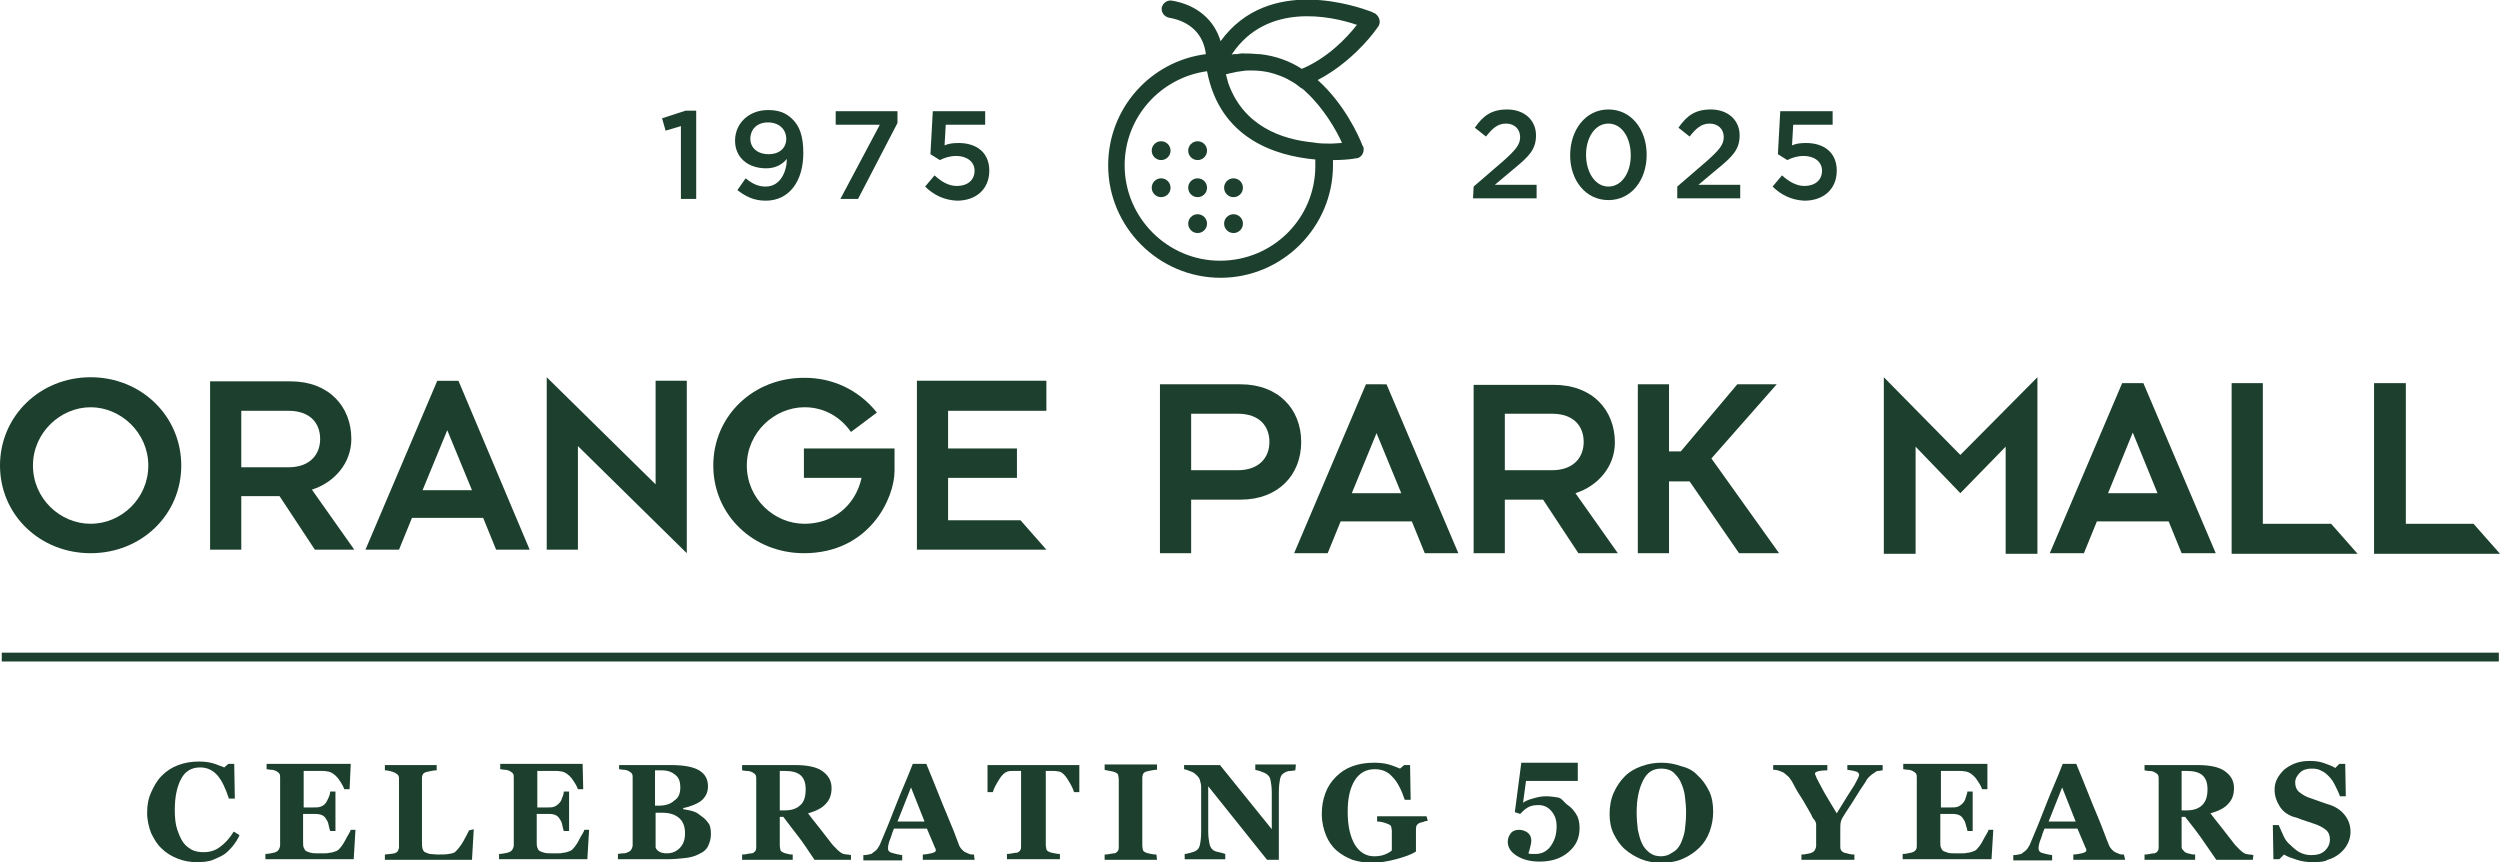 <?xml version="1.0" encoding="utf-8"?>
<!-- Generator: Adobe Illustrator 27.8.1, SVG Export Plug-In . SVG Version: 6.00 Build 0)  -->
<svg version="1.1" id="Layer_1" xmlns="http://www.w3.org/2000/svg" xmlns:xlink="http://www.w3.org/1999/xlink" x="0px" y="0px"
	 viewBox="0 0 424.8 146.5" style="enable-background:new 0 0 424.8 146.5;" xml:space="preserve">
<style type="text/css">
	.st0{fill:#1C402D;}
</style>
<path class="st0" d="M33.5,146.5c-1.2,0-2.3-0.2-3.3-0.6c-1-0.4-1.9-0.9-2.7-1.7c-0.8-0.7-1.3-1.6-1.8-2.6c-0.4-1-0.7-2.2-0.7-3.5
	s0.2-2.4,0.7-3.5s1-2,1.8-2.8c0.8-0.8,1.7-1.4,2.8-1.8c1.1-0.4,2.2-0.6,3.5-0.6c0.9,0,1.7,0.1,2.4,0.3s1.3,0.5,1.9,0.7l0.7-0.6h1
	l0.1,5.9h-1c-0.6-1.8-1.2-3.1-2-4s-1.8-1.3-2.9-1.3c-1.4,0-2.5,0.6-3.2,1.9s-1.1,3-1.1,5.3c0,1.3,0.1,2.4,0.4,3.3s0.6,1.6,1,2.2
	c0.4,0.6,1,1,1.5,1.3c0.6,0.3,1.3,0.4,2,0.4c1.1,0,2-0.3,2.8-0.9c0.8-0.6,1.6-1.4,2.3-2.6l1,0.6c-0.3,0.7-0.7,1.3-1.1,1.8
	s-0.9,1-1.4,1.4c-0.6,0.4-1.3,0.7-2,1S34.4,146.5,33.5,146.5L33.5,146.5z"/>
<path class="st0" d="M59.4,134.1h-0.9c-0.2-0.6-0.6-1.2-1.1-1.9c-0.5-0.6-1.1-1-1.6-1.1c-0.2,0-0.5-0.1-0.9-0.1s-0.7,0-1,0h-2.3v6.2
	h1.7c0.4,0,0.8,0,1.1-0.1s0.7-0.3,0.9-0.6c0.2-0.2,0.3-0.5,0.5-0.9s0.3-0.8,0.3-1.1H57v6.7h-0.9c-0.1-0.3-0.2-0.7-0.3-1.2
	s-0.4-0.8-0.5-1c-0.2-0.3-0.5-0.5-0.9-0.6s-0.7-0.1-1.2-0.1h-1.7v4.6c0,0.5,0,0.9,0.1,1.1s0.2,0.5,0.4,0.6c0.2,0.1,0.4,0.2,0.8,0.3
	s0.8,0.1,1.3,0.1c0.3,0,0.6,0,0.9,0s0.7,0,1-0.1c0.3,0,0.6-0.1,0.9-0.2s0.5-0.2,0.6-0.3c0.4-0.4,0.8-0.9,1.2-1.7s0.8-1.3,0.9-1.7
	h0.8l-0.3,5H45.1v-0.9c0.2,0,0.5,0,0.9-0.1s0.6-0.1,0.8-0.2c0.3-0.1,0.5-0.3,0.6-0.5s0.2-0.4,0.2-0.7v-11.4c0-0.3,0-0.5-0.1-0.7
	s-0.3-0.3-0.6-0.5c-0.2-0.1-0.5-0.2-0.8-0.2s-0.6-0.1-0.8-0.1v-0.9h14.3L59.4,134.1L59.4,134.1z"/>
<path class="st0" d="M80.5,140.9l-0.3,5.2H65.4v-0.9c0.3,0,0.6-0.1,0.9-0.1s0.6-0.1,0.7-0.1c0.3-0.1,0.5-0.2,0.6-0.4
	s0.2-0.4,0.2-0.7v-11.4c0-0.3,0-0.5-0.1-0.7s-0.3-0.3-0.6-0.5c-0.2-0.1-0.5-0.2-0.9-0.3s-0.6-0.1-0.8-0.1v-0.9h8.8v0.9
	c-0.2,0-0.5,0-0.9,0.1s-0.6,0.1-0.9,0.2c-0.3,0.1-0.5,0.2-0.6,0.5c-0.1,0.2-0.1,0.4-0.1,0.7v10.6c0,0.5,0,0.9,0.1,1.2
	c0.1,0.3,0.2,0.5,0.4,0.6c0.2,0.1,0.5,0.2,0.8,0.3c0.4,0,0.8,0.1,1.5,0.1c0.6,0,1.2,0,1.8-0.1c0.6-0.1,1-0.2,1.2-0.5
	c0.4-0.4,0.8-0.9,1.2-1.6c0.4-0.7,0.7-1.3,1-1.9L80.5,140.9L80.5,140.9z"/>
<path class="st0" d="M99.1,134.1h-0.9c-0.2-0.6-0.6-1.2-1.1-1.9c-0.5-0.6-1.1-1-1.6-1.1c-0.2,0-0.5-0.1-0.9-0.1c-0.4,0-0.7,0-1,0
	h-2.3v6.2h1.7c0.4,0,0.8,0,1.1-0.1s0.6-0.3,0.9-0.6c0.2-0.2,0.4-0.5,0.5-0.9c0.2-0.4,0.3-0.8,0.3-1.1h0.9v6.7h-0.9
	c-0.1-0.3-0.2-0.7-0.3-1.2s-0.4-0.8-0.5-1c-0.2-0.3-0.5-0.5-0.9-0.6c-0.3-0.1-0.7-0.1-1.2-0.1h-1.7v4.6c0,0.5,0,0.9,0.1,1.1
	c0.1,0.3,0.2,0.5,0.4,0.6c0.2,0.1,0.4,0.2,0.8,0.3s0.8,0.1,1.3,0.1c0.3,0,0.6,0,0.9,0s0.7,0,1-0.1c0.3,0,0.6-0.1,0.9-0.2
	c0.3-0.1,0.5-0.2,0.6-0.3c0.4-0.4,0.8-0.9,1.2-1.7s0.8-1.3,0.9-1.7h0.8l-0.3,5H84.8v-0.9c0.2,0,0.5,0,0.9-0.1s0.6-0.1,0.8-0.2
	c0.3-0.1,0.5-0.3,0.6-0.5c0.1-0.2,0.2-0.4,0.2-0.7v-11.4c0-0.3,0-0.5-0.1-0.7s-0.3-0.3-0.6-0.5c-0.2-0.1-0.5-0.2-0.8-0.2
	s-0.6-0.1-0.8-0.1v-0.9H99L99.1,134.1L99.1,134.1z"/>
<path class="st0" d="M119.2,138.7c0.5,0.3,0.9,0.8,1.2,1.2s0.4,1.1,0.4,1.8c0,0.8-0.2,1.5-0.5,2.1s-0.8,1-1.5,1.3
	c-0.7,0.4-1.5,0.6-2.4,0.7c-0.9,0.1-1.9,0.2-3.1,0.2H105v-0.9c0.2,0,0.5-0.1,0.9-0.1s0.6-0.1,0.8-0.2c0.3-0.1,0.5-0.3,0.6-0.5
	c0.1-0.2,0.2-0.4,0.2-0.7v-11.4c0-0.3,0-0.5-0.1-0.7s-0.3-0.3-0.6-0.5c-0.2-0.1-0.5-0.2-0.8-0.2s-0.6-0.1-0.8-0.1V130h8.8
	c2.2,0,3.8,0.3,4.8,0.9s1.5,1.5,1.5,2.7c0,0.5-0.1,1-0.3,1.4s-0.5,0.8-0.9,1.1c-0.4,0.3-0.8,0.5-1.3,0.7s-1.1,0.4-1.7,0.5v0.2
	c0.6,0.1,1.2,0.2,1.8,0.4S118.8,138.4,119.2,138.7L119.2,138.7z M115.6,133.8c0-0.9-0.2-1.6-0.8-2.1s-1.3-0.8-2.3-0.8
	c-0.1,0-0.3,0-0.6,0s-0.4,0-0.6,0v6h0.6c1.2,0,2.1-0.3,2.7-0.9C115.3,135.6,115.6,134.8,115.6,133.8z M116.4,141.6
	c0-1.1-0.3-2-1-2.6c-0.7-0.6-1.6-0.9-2.9-0.9c-0.1,0-0.3,0-0.6,0c-0.2,0-0.4,0-0.5,0v5.9c0.1,0.3,0.3,0.5,0.6,0.7s0.8,0.3,1.3,0.3
	c0.9,0,1.6-0.3,2.2-0.9C116.1,143.5,116.4,142.7,116.4,141.6L116.4,141.6z"/>
<path class="st0" d="M144.6,146.1h-6.2c-1.1-1.6-1.9-2.9-2.7-3.9s-1.6-2.1-2.6-3.4h-0.6v4.9c0,0.3,0.1,0.5,0.1,0.7s0.3,0.4,0.6,0.5
	c0.1,0.1,0.4,0.1,0.7,0.2s0.6,0.1,0.8,0.1v0.9h-8.6v-0.9c0.2,0,0.5,0,0.9-0.1s0.6-0.1,0.8-0.1c0.3-0.1,0.5-0.3,0.6-0.5
	s0.1-0.4,0.1-0.7v-11.4c0-0.3,0-0.5-0.1-0.7s-0.3-0.3-0.6-0.5c-0.2-0.1-0.5-0.2-0.9-0.2s-0.6-0.1-0.8-0.1V130h9c2,0,3.6,0.3,4.6,1
	s1.6,1.6,1.6,2.9c0,1.1-0.3,2-1,2.7c-0.6,0.7-1.6,1.2-3,1.6c0.5,0.7,1.1,1.4,1.8,2.3s1.4,1.8,2.1,2.7c0.2,0.3,0.6,0.7,1,1.1
	s0.8,0.7,1.1,0.8c0.2,0,0.4,0.1,0.7,0.1s0.5,0.1,0.6,0.1L144.6,146.1L144.6,146.1z M136.9,134.1c0-1.1-0.3-1.9-0.9-2.4
	s-1.5-0.7-2.6-0.7h-0.9v6.7h0.9c1.1,0,2-0.3,2.6-0.9C136.6,136.3,136.9,135.4,136.9,134.1L136.9,134.1z"/>
<path class="st0" d="M165.6,146.1h-8.8v-0.9c0.4,0,0.9-0.1,1.4-0.2s0.8-0.3,0.8-0.4c0-0.1,0-0.1,0-0.2s0-0.2-0.1-0.3l-1.4-3.3h-5.6
	c-0.1,0.3-0.3,0.7-0.4,1.1s-0.3,0.8-0.4,1.1c-0.1,0.4-0.2,0.7-0.2,0.9s0,0.3,0,0.4c0,0.2,0.2,0.5,0.6,0.6s1,0.3,1.8,0.4v0.9h-6.6
	v-0.9c0.2,0,0.5,0,0.9-0.1s0.6-0.1,0.7-0.3c0.3-0.2,0.6-0.4,0.8-0.7s0.4-0.6,0.5-0.9c0.9-2.1,1.8-4.3,2.6-6.4s1.9-4.5,2.9-7.1h2.3
	c1.5,3.6,2.6,6.5,3.5,8.6s1.6,3.9,2.1,5.3c0.1,0.2,0.2,0.4,0.4,0.6s0.4,0.4,0.6,0.5c0.2,0.1,0.5,0.2,0.7,0.3s0.5,0.1,0.8,0.1
	L165.6,146.1L165.6,146.1z M157.1,139.6l-2.3-5.8l-2.3,5.8H157.1z"/>
<path class="st0" d="M183.4,134.6h-0.9c-0.2-0.7-0.6-1.4-1.1-2.2c-0.5-0.8-1-1.2-1.4-1.3c-0.2,0-0.5-0.1-0.9-0.1s-0.7,0-0.9,0h-0.5
	v12.6c0,0.3,0.1,0.5,0.1,0.7s0.3,0.4,0.6,0.5c0.2,0.1,0.4,0.1,0.8,0.2s0.7,0.1,0.9,0.1v0.9h-9v-0.9c0.2,0,0.5,0,0.9-0.1
	s0.7-0.1,0.8-0.1c0.3-0.1,0.5-0.3,0.6-0.5s0.1-0.5,0.1-0.7V131H173c-0.3,0-0.6,0-0.9,0s-0.6,0-0.9,0.1c-0.4,0.1-0.9,0.5-1.4,1.3
	c-0.5,0.8-0.9,1.5-1.1,2.2h-0.9V130h15.6L183.4,134.6L183.4,134.6z"/>
<path class="st0" d="M196.6,146.1h-8.9v-0.9c0.2,0,0.5,0,0.9-0.1s0.7-0.1,0.8-0.1c0.3-0.1,0.5-0.3,0.6-0.5s0.1-0.4,0.1-0.7v-11.4
	c0-0.3-0.1-0.5-0.1-0.7s-0.3-0.4-0.6-0.5c-0.2-0.1-0.4-0.1-0.8-0.2s-0.7-0.1-0.9-0.2v-0.9h8.9v0.9c-0.2,0-0.5,0-0.9,0.1
	s-0.6,0.1-0.9,0.2c-0.3,0.1-0.5,0.2-0.6,0.5s-0.1,0.4-0.1,0.7v11.4c0,0.3,0.1,0.5,0.1,0.7s0.3,0.4,0.6,0.5c0.2,0.1,0.4,0.1,0.8,0.2
	s0.7,0.1,0.9,0.1L196.6,146.1L196.6,146.1z"/>
<path class="st0" d="M220.1,130.9c-0.2,0-0.5,0.1-0.9,0.1s-0.8,0.2-1.1,0.4c-0.3,0.2-0.5,0.5-0.6,1s-0.2,1.2-0.2,2.2v11.5h-2
	l-10-12.5v7.6c0,0.9,0.1,1.6,0.2,2.1s0.3,0.9,0.6,1.1c0.2,0.2,0.5,0.3,1,0.4s0.8,0.2,1.1,0.3v0.9h-6.9v-0.9c0.3,0,0.6-0.1,1-0.2
	s0.7-0.2,1-0.4c0.3-0.2,0.5-0.5,0.6-1s0.2-1.2,0.2-2.2v-7.6c0-0.4-0.1-0.7-0.2-1.1s-0.3-0.6-0.6-0.9c-0.3-0.3-0.6-0.5-0.9-0.6
	s-0.7-0.3-1.2-0.4V130h6.1l8.8,10.9v-6.1c0-1-0.1-1.7-0.2-2.2s-0.3-0.8-0.6-1c-0.2-0.2-0.5-0.3-1-0.5s-0.8-0.2-1-0.3v-0.9h6.9
	L220.1,130.9L220.1,130.9z"/>
<path class="st0" d="M242.6,139.5c-0.2,0-0.4,0-0.6,0.1s-0.4,0.1-0.7,0.2c-0.3,0.1-0.5,0.3-0.6,0.5s-0.1,0.5-0.1,0.7v1.9
	c0,0.4,0,0.7,0,0.9s0,0.5,0,0.9c-0.8,0.5-1.9,0.9-3.4,1.3c-1.5,0.4-2.8,0.6-4.1,0.6c-1.2,0-2.3-0.2-3.3-0.5c-1-0.4-1.9-0.9-2.7-1.6
	c-0.8-0.7-1.4-1.6-1.8-2.6s-0.7-2.2-0.7-3.6c0-1.3,0.2-2.4,0.6-3.5c0.4-1.1,1-2,1.8-2.8c0.8-0.8,1.7-1.4,2.8-1.8
	c1.1-0.4,2.3-0.6,3.7-0.6c0.9,0,1.8,0.1,2.5,0.3s1.4,0.5,1.9,0.7l0.7-0.6h1l0.1,5.9h-1c-0.6-1.8-1.3-3.1-2.1-3.9
	c-0.8-0.9-1.8-1.3-3-1.3c-1.4,0-2.6,0.6-3.4,1.9s-1.2,3-1.2,5.3c0,2.4,0.4,4.2,1.2,5.6c0.8,1.3,1.9,2,3.3,2c0.7,0,1.3-0.1,1.8-0.3
	s0.9-0.4,1.2-0.7v-3.3c0-0.3-0.1-0.5-0.1-0.7s-0.3-0.4-0.6-0.5c-0.2-0.1-0.5-0.2-0.9-0.3s-0.6-0.1-0.9-0.1v-0.9h8.4L242.6,139.5
	L242.6,139.5z"/>
<path class="st0" d="M266.4,136.8c0.6,0.4,1,0.9,1.4,1.5c0.4,0.6,0.6,1.4,0.6,2.4c0,1.7-0.6,3-1.9,4.1s-2.9,1.6-4.9,1.6
	c-1.5,0-2.8-0.3-3.9-1s-1.5-1.5-1.5-2.4c0-0.5,0.2-1,0.5-1.4s0.8-0.6,1.4-0.6s1.1,0.2,1.5,0.5s0.6,0.8,0.6,1.3
	c0,0.4-0.1,0.8-0.2,1.2s-0.2,0.8-0.3,1c0.2,0.1,0.4,0.1,0.6,0.1s0.5,0,0.7,0c0.4,0,0.9-0.1,1.3-0.3s0.8-0.5,1.1-0.9
	c0.3-0.4,0.6-0.9,0.8-1.5s0.3-1.2,0.3-2c0-1.1-0.3-1.9-0.9-2.6s-1.3-1-2.2-1c-0.7,0-1.3,0.1-1.8,0.4s-0.9,0.7-1.3,1.1l-0.9-0.3
	l1.1-8.4h9.6v3.1h-8.8l-0.5,3.7c0.4-0.3,0.9-0.5,1.6-0.7s1.4-0.4,2.3-0.4c0.7,0,1.3,0.1,2,0.2S265.8,136.4,266.4,136.8L266.4,136.8z
	"/>
<path class="st0" d="M288.5,131.8c0.8,0.7,1.4,1.6,1.9,2.6s0.7,2.2,0.7,3.5c0,1.2-0.2,2.3-0.6,3.4c-0.4,1.1-1,2-1.7,2.7
	c-0.8,0.8-1.7,1.4-2.8,1.9s-2.3,0.7-3.8,0.7c-1.2,0-2.3-0.2-3.3-0.6s-2-1-2.8-1.7c-0.8-0.7-1.4-1.6-1.9-2.6s-0.7-2.2-0.7-3.4
	s0.2-2.5,0.7-3.6s1.1-2,1.9-2.8c0.8-0.8,1.7-1.3,2.8-1.7s2.2-0.6,3.4-0.6s2.3,0.2,3.4,0.6C286.9,130.5,287.8,131,288.5,131.8
	L288.5,131.8z M285.6,143.3c0.3-0.7,0.6-1.5,0.7-2.3s0.2-1.9,0.2-3c0-0.9-0.1-1.8-0.2-2.7c-0.1-0.9-0.4-1.7-0.7-2.4
	c-0.3-0.7-0.8-1.2-1.3-1.7c-0.5-0.4-1.2-0.6-2-0.6c-1.4,0-2.4,0.6-3.1,2s-1.1,3.1-1.1,5.5c0,1,0.1,2,0.2,2.9
	c0.2,0.9,0.4,1.7,0.7,2.3c0.3,0.7,0.8,1.2,1.3,1.6c0.5,0.4,1.2,0.6,1.9,0.6s1.4-0.2,1.9-0.6C284.9,144.5,285.3,143.9,285.6,143.3
	L285.6,143.3z"/>
<path class="st0" d="M319.9,130.9c-0.3,0-0.5,0.1-0.8,0.1s-0.4,0.2-0.6,0.3c-0.3,0.2-0.6,0.4-0.9,0.7s-0.5,0.6-0.7,1
	c-0.5,0.7-1,1.5-1.5,2.3c-0.5,0.8-1.1,1.8-1.8,2.8c-0.4,0.6-0.7,1.1-0.8,1.5s-0.1,0.9-0.1,1.8v2.3c0,0.3,0,0.5,0.1,0.7
	s0.3,0.4,0.6,0.5c0.1,0,0.4,0.1,0.8,0.2s0.7,0.1,0.9,0.1v0.9h-9v-0.9c0.2,0,0.5,0,0.9-0.1s0.7-0.1,0.8-0.2c0.3-0.1,0.5-0.3,0.6-0.5
	s0.2-0.4,0.2-0.7v-2.8c0-0.2,0-0.5,0-0.7s0-0.4-0.1-0.5c0-0.1-0.1-0.3-0.3-0.5s-0.3-0.5-0.5-0.9c-0.6-1-1.1-2-1.7-2.9
	s-1.1-1.8-1.5-2.6c-0.3-0.4-0.5-0.8-0.8-1s-0.5-0.5-0.8-0.6c-0.2-0.1-0.5-0.2-0.8-0.3s-0.5-0.1-0.8-0.1V130h9.2v0.9
	c-0.9,0-1.4,0.1-1.7,0.2s-0.4,0.2-0.4,0.4c0,0.1,0.1,0.2,0.2,0.5s0.3,0.6,0.6,1.2c0.3,0.5,0.6,1.2,1.1,2s1.1,1.9,1.8,3
	c1.4-2.3,2.4-3.9,3-4.8c0.5-0.9,0.8-1.5,0.8-1.7c0-0.3-0.2-0.5-0.5-0.6c-0.3-0.1-0.8-0.2-1.5-0.3V130h6L319.9,130.9L319.9,130.9z"/>
<path class="st0" d="M337.7,134.1h-0.9c-0.2-0.6-0.6-1.2-1.1-1.9c-0.5-0.6-1.1-1-1.6-1.1c-0.2,0-0.5-0.1-1-0.1s-0.7,0-1,0h-2.3v6.2
	h1.7c0.4,0,0.8,0,1.1-0.1s0.6-0.3,0.9-0.6c0.2-0.2,0.4-0.5,0.5-0.9s0.3-0.8,0.3-1.1h0.9v6.7h-0.9c0-0.3-0.2-0.7-0.3-1.2
	s-0.4-0.8-0.5-1c-0.2-0.3-0.5-0.5-0.9-0.6s-0.7-0.1-1.2-0.1h-1.7v4.6c0,0.5,0,0.9,0.1,1.1s0.2,0.5,0.4,0.6c0.2,0.1,0.5,0.2,0.8,0.3
	s0.8,0.1,1.3,0.1c0.3,0,0.6,0,1,0s0.7,0,1-0.1c0.3,0,0.6-0.1,0.9-0.2s0.5-0.2,0.6-0.3c0.4-0.4,0.8-0.9,1.2-1.7s0.8-1.3,0.9-1.7h0.8
	l-0.3,5h-15.1v-0.9c0.2,0,0.5,0,0.9-0.1s0.6-0.1,0.8-0.2c0.3-0.1,0.5-0.3,0.6-0.5s0.1-0.4,0.1-0.7v-11.4c0-0.3,0-0.5-0.1-0.7
	s-0.3-0.3-0.6-0.5c-0.2-0.1-0.5-0.2-0.8-0.2s-0.6-0.1-0.8-0.1v-0.9h14.3L337.7,134.1L337.7,134.1z"/>
<path class="st0" d="M361.1,146.1h-8.8v-0.9c0.4,0,0.9-0.1,1.4-0.2s0.8-0.3,0.8-0.4c0-0.1,0-0.1,0-0.2s0-0.2-0.1-0.3l-1.4-3.3h-5.6
	c-0.1,0.3-0.3,0.7-0.4,1.1c-0.1,0.4-0.3,0.8-0.4,1.1c-0.1,0.4-0.2,0.7-0.2,0.9s0,0.3,0,0.4c0,0.2,0.2,0.5,0.5,0.6s1,0.3,1.8,0.4v0.9
	h-6.6v-0.9c0.2,0,0.5,0,0.9-0.1s0.6-0.1,0.7-0.3c0.3-0.2,0.6-0.4,0.8-0.7s0.4-0.6,0.5-0.9c0.9-2.1,1.8-4.3,2.6-6.4s1.9-4.5,2.9-7.1
	h2.3c1.5,3.6,2.6,6.5,3.5,8.6s1.5,3.9,2.1,5.3c0.1,0.2,0.2,0.4,0.4,0.6s0.4,0.4,0.6,0.5c0.2,0.1,0.5,0.2,0.7,0.3s0.5,0.1,0.8,0.1
	L361.1,146.1L361.1,146.1z M352.7,139.6l-2.3-5.8l-2.3,5.8H352.7L352.7,139.6z"/>
<path class="st0" d="M382.8,146.1h-6.2c-1.1-1.6-2-2.9-2.7-3.9c-0.7-1-1.6-2.1-2.6-3.4h-0.6v4.9c0,0.3,0,0.5,0.2,0.7
	s0.3,0.4,0.6,0.5c0.1,0.1,0.4,0.1,0.7,0.2s0.6,0.1,0.8,0.1v0.9h-8.6v-0.9c0.2,0,0.5,0,0.9-0.1s0.6-0.1,0.8-0.1
	c0.3-0.1,0.5-0.3,0.6-0.5s0.1-0.4,0.1-0.7v-11.4c0-0.3,0-0.5-0.1-0.7s-0.3-0.3-0.6-0.5c-0.2-0.1-0.5-0.2-0.9-0.2s-0.6-0.1-0.8-0.1
	V130h9c2,0,3.6,0.3,4.6,1s1.6,1.6,1.6,2.9c0,1.1-0.3,2-1,2.7c-0.6,0.7-1.6,1.2-3,1.6c0.5,0.7,1.1,1.4,1.8,2.3s1.4,1.8,2.1,2.7
	c0.2,0.3,0.6,0.7,1,1.1s0.8,0.7,1.1,0.8c0.2,0,0.4,0.1,0.7,0.1s0.5,0.1,0.6,0.1L382.8,146.1L382.8,146.1z M375.1,134.1
	c0-1.1-0.3-1.9-0.9-2.4s-1.5-0.7-2.6-0.7h-0.9v6.7h0.9c1.1,0,2-0.3,2.6-0.9S375.1,135.4,375.1,134.1L375.1,134.1z"/>
<path class="st0" d="M393.1,146.5c-1,0-1.9-0.1-2.8-0.4s-1.6-0.5-2.2-0.9l-0.8,0.8h-1l-0.1-5.8h1c0.2,0.5,0.5,1.1,0.8,1.8
	s0.7,1.2,1.2,1.6c0.5,0.5,1,0.9,1.5,1.2c0.6,0.3,1.2,0.5,2,0.5c1,0,1.8-0.2,2.4-0.8c0.5-0.5,0.8-1.1,0.8-1.9c0-0.6-0.2-1.2-0.7-1.6
	s-1.2-0.8-2.2-1.1c-0.6-0.2-1.2-0.4-1.8-0.6c-0.5-0.2-1-0.4-1.5-0.5c-1.1-0.4-1.9-1-2.4-1.9c-0.5-0.8-0.8-1.7-0.8-2.7
	c0-0.6,0.1-1.2,0.4-1.8s0.7-1.1,1.2-1.6c0.5-0.4,1.1-0.8,1.9-1.1s1.6-0.4,2.5-0.4s1.7,0.1,2.5,0.4s1.4,0.5,1.8,0.8l0.7-0.7h1
	l0.1,5.5h-1c-0.2-0.6-0.5-1.2-0.8-1.8c-0.3-0.6-0.6-1.1-1-1.5c-0.4-0.4-0.8-0.8-1.3-1c-0.5-0.3-1-0.4-1.7-0.4c-0.8,0-1.5,0.2-2,0.7
	c-0.5,0.5-0.8,1-0.8,1.7c0,0.6,0.2,1.2,0.7,1.6c0.5,0.4,1.1,0.8,2.1,1.1c0.6,0.2,1.1,0.4,1.7,0.6s1.1,0.4,1.5,0.5
	c1.1,0.4,1.9,1,2.5,1.8s0.9,1.7,0.9,2.8c0,0.7-0.2,1.4-0.5,2s-0.8,1.2-1.3,1.6c-0.6,0.5-1.3,0.9-2.1,1.1
	C395.1,146.4,394.2,146.5,393.1,146.5L393.1,146.5z"/>
<polygon class="st0" points="346.2,64.1 333.1,77.3 320.1,64.1 320.1,94.1 325.5,94.1 325.5,75.9 333.1,83.8 340.8,75.9 340.8,94.1 
	346.2,94.1 "/>
<path class="st0" d="M362.4,73.5l4.2,10.3h-8.4L362.4,73.5z M360.6,65.1L348.3,94h5.8l2.2-5.4h12.2l2.2,5.4h5.8l-12.3-28.9H360.6
	L360.6,65.1z"/>
<polygon class="st0" points="400.6,94.1 379.2,94.1 379.2,65.1 384.5,65.1 384.5,89 396.1,89 "/>
<polygon class="st0" points="424.8,94.1 403.4,94.1 403.4,65.1 408.8,65.1 408.8,89 420.3,89 "/>
<polygon class="st0" points="295.2,65.3 285.6,76.7 283.6,76.7 283.6,65.3 278.3,65.3 278.3,94 283.6,94 283.6,81.8 287.1,81.8 
	295.5,94 302.3,94 290.8,77.9 301.9,65.3 "/>
<path class="st0" d="M202.4,70.3h7.9c3.8,0,5.4,2.2,5.4,4.8s-1.7,4.8-5.4,4.8h-7.9V70.3z M197.1,94h5.3v-9.1h8.4
	c6.4,0,10.3-4.2,10.3-9.8s-3.9-9.8-10.3-9.8h-13.7V94z"/>
<path class="st0" d="M255.7,70.3h8c3.8,0,5.4,2.2,5.4,4.8s-1.7,4.8-5.4,4.8h-8V70.3z M250.4,94h5.3v-9.1h6.5l6,9.1h6.7l-7.2-10.2
	c3.8-1.2,6.7-4.5,6.7-8.6c0-5.6-3.9-9.8-10.3-9.8h-13.7L250.4,94L250.4,94z"/>
<path class="st0" d="M233.9,73.6l4.2,10.2h-8.4L233.9,73.6L233.9,73.6z M232.1,65.3L219.9,94h5.7l2.2-5.4h12.1l2.2,5.4h5.7
	l-12.2-28.7L232.1,65.3L232.1,65.3z"/>
<path class="st0" d="M121.2,79.1c0,8.4,6.8,14.9,15.4,14.9c11.1,0,15.4-9.3,15.4-14v-3.8h-15.4v5h9.8c-1.1,4.9-5,7.8-9.7,7.8
	c-5.2,0-9.8-4.3-9.8-9.9s4.7-9.9,9.8-9.9c3.2,0,6,1.5,7.9,4.2l4.4-3.3c-3.2-4-7.7-5.9-12.2-5.9C128,64.1,121.2,70.7,121.2,79.1"/>
<polygon class="st0" points="92.9,93.4 98.2,93.4 98.2,75.8 116.7,94 116.7,64.7 111.4,64.7 111.4,82.3 92.9,64.1 "/>
<path class="st0" d="M5.6,79.1c0-5.6,4.7-9.9,9.8-9.9s9.8,4.3,9.8,9.9S20.6,89,15.4,89S5.6,84.7,5.6,79.1 M0,79.1
	C0,87.5,6.8,94,15.4,94s15.4-6.5,15.4-14.9S24,64.1,15.4,64.1S0,70.7,0,79.1"/>
<path class="st0" d="M41,69.8h8c3.8,0,5.4,2.2,5.4,4.8s-1.7,4.8-5.4,4.8h-8C41,79.4,41,69.8,41,69.8z M35.7,93.4H41v-9.1h6.5l6,9.1
	h6.7L53,83.2c3.8-1.2,6.7-4.5,6.7-8.6c0-5.6-3.9-9.8-10.3-9.8H35.7L35.7,93.4L35.7,93.4z"/>
<polygon class="st0" points="155.8,64.7 177.8,64.7 177.8,69.8 161.1,69.8 161.1,76.2 172.8,76.2 172.8,81.2 161.1,81.2 161.1,88.4 
	173.4,88.4 177.8,93.4 155.8,93.4 "/>
<path class="st0" d="M80.2,83.3l-4.2-10.2l-4.2,10.2H80.2L80.2,83.3z M62.1,93.4l12.2-28.7h3.6L90,93.4h-5.7l-2.2-5.4H70l-2.2,5.4
	H62.1L62.1,93.4z"/>
<path class="st0" d="M115.8,21.4l-2.7,0.8l-0.6-2.1l4-1.3h1.8v15h-2.6V21.4z"/>
<path class="st0" d="M133.7,27c-0.8,1-2,1.6-3.5,1.6c-3.2,0-5.3-1.9-5.3-4.7v0c0-2.9,2.3-5.2,5.6-5.2c1.9,0,3.1,0.5,4.2,1.6
	c1.1,1.1,1.8,2.7,1.8,5.7v0c0,4.8-2.4,8.1-6.4,8.1c-2.1,0-3.5-0.8-4.8-1.8l1.4-2c1.1,0.9,2.1,1.4,3.4,1.4
	C132.7,31.7,133.7,29,133.7,27L133.7,27z M133.6,23.6L133.6,23.6c0-1.6-1.2-2.8-3.1-2.8s-3,1.2-3,2.8v0c0,1.5,1.2,2.6,3.1,2.6
	S133.6,25.1,133.6,23.6L133.6,23.6z"/>
<path class="st0" d="M149.5,21.2H142v-2.3h10.5v2l-6.7,12.9h-3L149.5,21.2L149.5,21.2z"/>
<path class="st0" d="M157.2,31.7l1.6-1.9c1.2,1.1,2.4,1.8,3.8,1.8c1.8,0,3-1,3-2.6v0c0-1.5-1.3-2.5-3.1-2.5c-1.1,0-2,0.3-2.8,0.7
	l-1.6-1l0.4-7.3h8.9v2.3h-6.7l-0.2,3.5c0.7-0.3,1.4-0.4,2.4-0.4c2.9,0,5.2,1.5,5.2,4.7v0c0,3.1-2.2,5.1-5.5,5.1
	C160.4,34,158.6,33.1,157.2,31.7L157.2,31.7z"/>
<path class="st0" d="M250.4,31.7l5.1-4.4c2-1.8,2.8-2.7,2.8-4c0-1.4-1-2.3-2.4-2.3s-2.3,0.8-3.4,2.2l-1.9-1.5c1.4-2,2.8-3.1,5.5-3.1
	c2.9,0,4.9,1.8,4.9,4.4v0c0,2.4-1.2,3.6-3.9,5.8l-3.1,2.6h7.1v2.3h-10.8L250.4,31.7L250.4,31.7z"/>
<path class="st0" d="M266.8,26.4L266.8,26.4c0-4.3,2.6-7.8,6.5-7.8s6.5,3.4,6.5,7.7v0c0,4.3-2.6,7.7-6.5,7.7S266.8,30.6,266.8,26.4z
	 M277.1,26.4L277.1,26.4c0-3-1.5-5.4-3.8-5.4s-3.8,2.4-3.8,5.3v0c0,2.9,1.5,5.4,3.8,5.4S277.1,29.3,277.1,26.4z"/>
<path class="st0" d="M285,31.7l5.1-4.4c2-1.8,2.8-2.7,2.8-4c0-1.4-1-2.3-2.4-2.3s-2.3,0.8-3.4,2.2l-1.9-1.5c1.4-2,2.8-3.1,5.5-3.1
	c2.9,0,4.9,1.8,4.9,4.4v0c0,2.4-1.2,3.6-3.9,5.8l-3.1,2.6h7.1v2.3H285L285,31.7L285,31.7z"/>
<path class="st0" d="M301.2,31.7l1.6-1.9c1.2,1.1,2.5,1.8,3.8,1.8c1.8,0,3-1,3-2.6v0c0-1.5-1.3-2.5-3.1-2.5c-1.1,0-2,0.3-2.8,0.7
	l-1.6-1l0.4-7.3h8.9v2.3h-6.7l-0.2,3.5c0.7-0.3,1.4-0.4,2.4-0.4c2.9,0,5.2,1.5,5.2,4.7v0c0,3.1-2.2,5.1-5.5,5.1
	C304.4,34,302.6,33.1,301.2,31.7L301.2,31.7z"/>
<rect x="0.3" y="110.9" class="st0" width="424.3" height="1.5"/>
<circle class="st0" cx="209.6" cy="38" r="1.6"/>
<circle class="st0" cx="209.6" cy="31.9" r="1.6"/>
<circle class="st0" cx="203.5" cy="38" r="1.6"/>
<circle class="st0" cx="203.5" cy="31.9" r="1.6"/>
<circle class="st0" cx="203.5" cy="25.6" r="1.6"/>
<circle class="st0" cx="197.3" cy="31.9" r="1.6"/>
<circle class="st0" cx="197.3" cy="25.6" r="1.6"/>
<path class="st0" d="M205.1,12.1L205.1,12.1L205.1,12.1L205.1,12.1z M210,9.2c-0.1,0-0.2,0-0.3,0C209.9,9.3,210,9.3,210,9.2
	C210.1,9.2,210.1,9.2,210,9.2z"/>
<path class="st0" d="M211.8,9.1c-0.2,0-0.3,0-0.5,0c-0.1,0-0.1,0-0.2,0h-0.1c-0.3,0-0.6,0.1-0.9,0.1c-0.1,0-0.2,0-0.4,0
	c0.1,0,0.2,0,0.3,0C210.6,9.2,211.2,9.1,211.8,9.1L211.8,9.1z"/>
<path class="st0" d="M233.8,2.4C233.8,2.4,233.8,2.4,233.8,2.4c-0.2-0.1-0.2-0.2-0.4-0.2c0,0-0.1,0-0.1-0.1
	c-2.6-1-17.7-6.4-25.9,4.9c-1.1-3.7-4.1-6.2-8.3-6.9c-0.8-0.1-1.5,0.4-1.7,1.2c-0.1,0.8,0.4,1.5,1.2,1.7c3.6,0.6,5.9,2.8,6.3,6.2
	c-9.4,1.2-16.6,9.2-16.6,18.9c0,10.5,8.6,19.1,19.1,19.1s19.1-8.6,19.1-19.1c0-0.3,0-0.6,0-0.9c1.4,0,2.6-0.1,3.3-0.2
	c0.4-0.1,0.7-0.1,0.7-0.1c0.8-0.1,1.3-0.9,1.2-1.7c0,0,0-0.1,0-0.1c0-0.1-0.1-0.2-0.2-0.4c-0.1-0.1-0.1-0.1,0,0
	c-0.6-1.6-3.1-7.1-7.6-11.1c5.2-2.7,8.9-7.1,10-8.7c0.2-0.3,0.4-0.5,0.4-0.6C234.6,3.7,234.4,2.9,233.8,2.4L233.8,2.4z M207.3,44.3
	c-8.9,0-16.2-7.3-16.2-16.2c0-8.2,6.1-14.9,14-16v0c0,0,0,0,0,0h0c2.2,11.5,11.7,14.4,18.4,15c0,0.4,0,0.7,0,1.1
	C223.5,37.1,216.3,44.3,207.3,44.3L207.3,44.3z M228,24.2L228,24.2L228,24.2c0,0.1-0.1,0.1-0.1,0.1c-0.5,0-1.1,0.1-1.8,0.1
	c-0.9,0-1.9,0-3-0.2c-5.2-0.5-11.8-2.7-14.4-10.1c-0.1-0.5-0.3-1-0.4-1.5c0,0,0,0,0,0c0.1,0,0.1,0,0.2,0c0.1,0,0.2-0.1,0.3-0.1
	c0.5-0.1,0.9-0.2,1.4-0.3c0.5-0.1,0.9-0.1,1.4-0.2c2-0.1,3.8,0.1,5.4,0.7c0.9,0.3,1.6,0.6,2.4,1.1c0.6,0.3,1.1,0.7,1.6,1.1
	c0.4,0.2,0.7,0.5,1,0.8C224.9,18.4,227,22,228,24.2L228,24.2z M221.2,11.7c-2-1.3-4.4-2.2-7.1-2.5c-0.1,0-0.2,0-0.3,0
	c-0.4,0-0.9-0.1-1.4-0.1c-0.2,0-0.4,0-0.6,0c-0.2,0-0.3,0-0.5,0c-0.1,0-0.1,0-0.2,0h-0.1c-0.3,0-0.6,0.1-0.9,0.1c-0.1,0-0.2,0-0.4,0
	c-0.1,0-0.2,0-0.4,0.1c0-0.1,0.1-0.1,0.1-0.2c5.9-8.7,16.7-6.4,21.1-4.9c0,0,0,0,0.1,0c0,0-0.1,0.1-0.1,0.1
	C228.8,6.5,225.5,9.9,221.2,11.7L221.2,11.7z"/>
<path class="st0" d="M208.3,12.5l-0.1,0.1c0,0,0,0,0,0C208.2,12.5,208.3,12.5,208.3,12.5z"/>
<path class="st0" d="M208.3,12.5l-0.1,0.1c0,0,0,0,0,0C208.2,12.5,208.3,12.5,208.3,12.5z"/>
<path class="st0" d="M208.3,12.5l-0.1,0.1c0,0,0,0,0,0C208.2,12.5,208.3,12.5,208.3,12.5z"/>
<path class="st0" d="M205.2,12.1L205.2,12.1L205.2,12.1C205.1,12.1,205.1,12.1,205.2,12.1z"/>
</svg>
